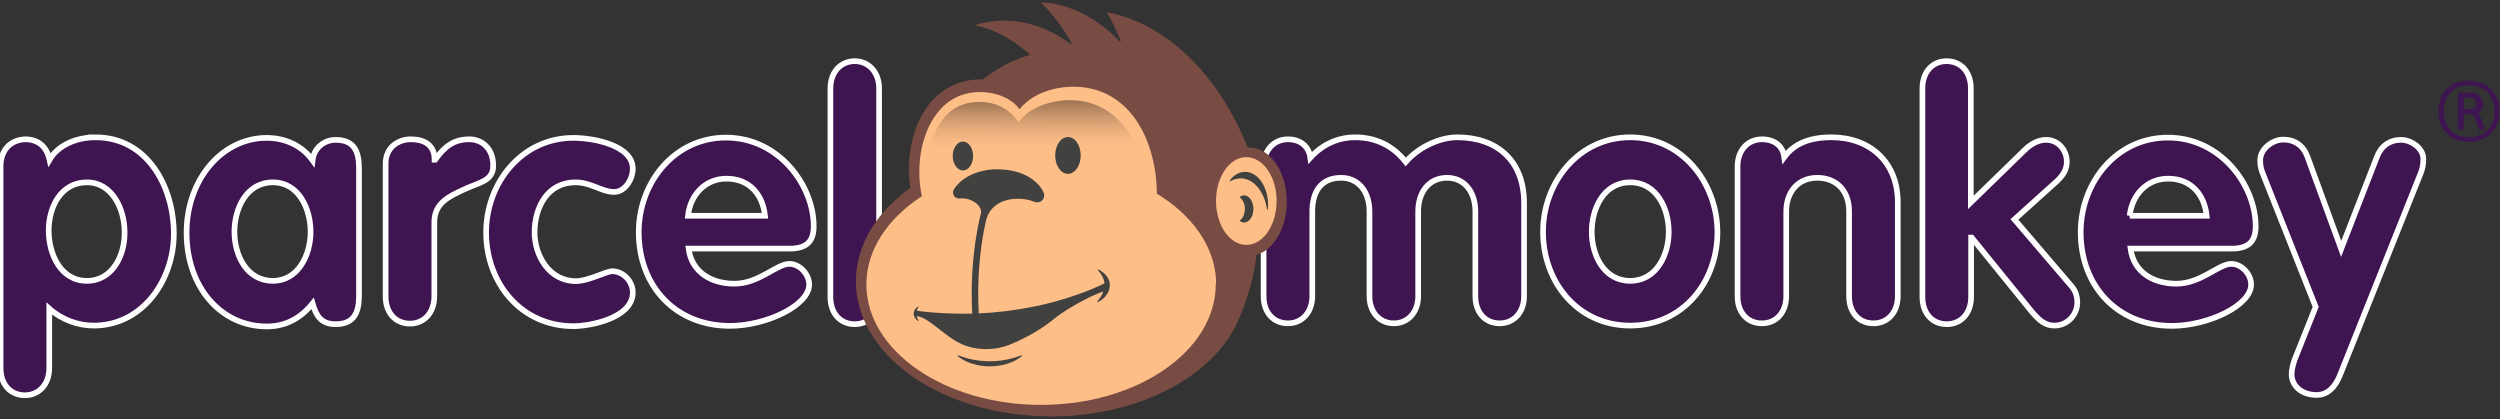 <svg xmlns="http://www.w3.org/2000/svg" width="883" height="148"><rect width="100%" height="100%" fill="#333333" stroke="none"/><defs><linearGradient id="prefix__a" x1="49.13%" x2="49.805%" y1="0%" y2="53.468%"><stop offset="0%" stop-color="#8F6A4C"/><stop offset="13.24%" stop-color="#A57B58"/><stop offset="39.17%" stop-color="#CC986D"/><stop offset="63.13%" stop-color="#E7AD7C"/><stop offset="84.17%" stop-color="#F8BA85"/><stop offset="100%" stop-color="#FEBE88"/></linearGradient></defs><g fill="none"><g fill="#3E1550"><path d="M864 47c-1.9-2.1-2.8-4.7-2.8-7.7 0-2.9.8-5.8 2.8-7.7 1.9-2.1 4.5-3.1 7.9-3.1 3.4 0 6.1 1 8.1 3.1s2.9 4.7 2.9 7.7c0 2.9-1 5.6-2.9 7.7-1.9 2.1-4.5 3.1-8.1 3.1-3.5 0-6.1-1.1-7.9-3.1zm1.5-14.2c-1.6 1.8-2.3 3.9-2.3 6.5s.7 4.7 2.3 6.5c1.6 1.8 3.7 2.6 6.6 2.6 2.8 0 5-.8 6.6-2.6 1.6-1.8 2.4-3.9 2.4-6.5s-.8-4.7-2.4-6.5c-1.6-1.8-3.9-2.6-6.6-2.6-3 0-5.3.8-6.6 2.6zm7.3 7.5h-2.6v5.4h-2.1v-13h4.9c1 0 2.1.3 2.8 1.3.7.7 1.3 1.8 1.3 2.8 0 1.4-.5 2.4-1.8 3.1.2.2.3.3.5.7l1.9 4.9-1.9.7-1.9-5.2c-.6-.5-.8-.7-1.1-.7zm0-5.8h-2.6v4h2.6c.5 0 .8-.2 1.3-.5.3-.3.5-.8.5-1.4 0-.5-.2-1-.5-1.4-.2-.5-.8-.7-1.3-.7z"/><path stroke="#FFF" stroke-width="2" d="M33.7 48.5c-6.5 0-13.1 2.6-16.2 7.9-1-4.5-3.9-7.2-8.6-7.2-5.2.2-8.7 3.8-8.7 9.6V130c0 5.8 3.5 9.6 8.6 9.6 5 0 8.6-3.9 8.6-9.6v-21c4.5 4 10.3 6 15.7 6 17.3 0 28.3-16.1 28.3-32.4 0-16.6-9.3-34.1-27.7-34.1zm-3 50.7c-9.4 0-13.5-9.6-13.5-17.8 0-8.4 4.4-17 13.5-17 8.9 0 13.3 9.4 13.3 17.5.2 8.1-4.2 17.3-13.3 17.3zm87.9-49.8c-4.2 0-7.7 2.9-8.2 7.2-3.9-5.4-10-7.9-16.2-7.9-15.7 0-28.3 14.6-28.3 33.5 0 19.4 12.3 33.1 28.3 33.1 6.6 0 11.9-2.8 16.2-8.1 1.3 4.5 3.1 7.3 8.2 7.3 8.2 0 8.2-6.8 8.2-11.2V60.7c0-4.6 0-11.3-8.2-11.3zM96.4 99.2c-9.3 0-13.6-9.1-13.6-17.3 0-8.2 4.2-17.5 13.6-17.5 9.1 0 13.3 9.3 13.3 17.5s-4.4 17.3-13.3 17.3zm77.8-40.7c0-6.3-4.2-9.3-8.4-9.3-5.4 0-8.7 2.4-12.1 7.2h-.2c0-5.4-3.9-7.2-8.4-7.2-4.4 0-8.9 2.8-8.9 8.6v46.9c0 5.8 3.5 9.6 8.6 9.6 5 0 8.6-3.9 8.6-9.6V78.5c0-6.8 5.2-9.1 10.3-11.5 5.4-2.6 10.5-2.9 10.5-8.5zm29.1 5.9c5.4 0 9.3 3.4 13.6 3.4 4 0 6.6-4.7 6.6-8.2 0-8.4-14.1-10.9-21-10.9-18.2 0-30.8 15.9-30.8 33.4 0 17.8 12.3 33.1 30.8 33.1 6.1 0 21-2.9 21-11.9 0-4-3.4-7.5-7.3-7.5-2.1 0-8.4 3.5-12.8 3.5-9.3 0-14.6-8.9-14.6-17.3.1-8.9 4.6-17.6 14.5-17.6zm84.1 15.5c0-14.4-12.3-31.3-31-31.3-18.2 0-30.8 15.9-30.8 33.4 0 19.1 13 33.1 32.2 33.1 12.8 0 28-7.2 28-14.6 0-3.7-3.4-7.3-7-7.3-4.5 0-10.7 7-19.4 7-8.1 0-15.1-4-16.2-12.4h36.6c5.3-.3 7.6-2.7 7.6-7.9zM243 76.2c.8-7.3 6-13.1 13.6-13.1 8.1 0 12.8 5.6 13.6 13.1H243zm58.9-54.6c-5 0-8.6 3.9-8.6 9.6v73.7c0 5.8 3.5 9.6 8.6 9.6 5 0 8.6-3.9 8.6-9.6V31.2c0-5.7-3.7-9.6-8.6-9.6zm212.8 26.9c-5.8 0-13.3 3.1-18.2 8.7-4.5-5.8-10.7-8.7-17.8-8.7-6.3 0-11.7 2.6-15.9 7.2-.5-4-3.5-6.5-7.9-6.5-5 0-8.6 3.9-8.6 9.6v45.8c0 5.8 3.5 9.6 8.6 9.6 5 0 8.6-3.9 8.6-9.6V74.7c0-7 3.1-11.9 10.2-11.9 6.1 0 10 4.9 10 11.9v29.9c0 5.8 3.7 9.6 8.6 9.6 5 0 8.6-3.9 8.6-9.6V74.7c0-7 3.9-11.9 10.2-11.9 6.1 0 10 4.9 10 11.9v29.9c0 5.8 3.5 9.6 8.6 9.6 5 0 8.6-3.9 8.6-9.6V71.7c0-15-9.6-23.2-23.6-23.2zm61.1 0c-18.2 0-30.8 15.9-30.8 33.4 0 17.8 12.3 33.1 30.8 33.1s30.8-15.2 30.8-33.1c-.1-17.5-12.7-33.4-30.8-33.4zm0 50.7c-9.3 0-13.6-9.1-13.6-17.3 0-8.2 4.2-17.5 13.6-17.5 9.4 0 13.6 9.3 13.6 17.5s-4.4 17.3-13.6 17.3zm71.1-50.7c-8.1 0-13.3 2.4-16.7 7-.5-4-3.5-6.3-7.9-6.3-5 0-8.6 3.9-8.6 9.6v45.8c0 5.8 3.5 9.6 8.6 9.6s8.6-3.9 8.6-9.6V74.7c0-6.6 3.9-11.9 11-11.9 6.1 0 11.2 3.9 11.2 11.9v29.9c0 5.8 3.5 9.6 8.6 9.6s8.6-3.9 8.6-9.6V71.7c.1-14.5-9.9-23.2-23.4-23.2zm64.6 29l15.1-13.6c2.4-2.3 3.4-4.4 3.4-6.8 0-3.9-2.9-7.7-7.3-7.7-2.3 0-5 1-7.7 3.7l-18.9 18.4V31.2c0-5.8-3.5-9.6-8.6-9.6-5 0-8.5 3.9-8.5 9.6v73.7c0 5.8 3.5 9.6 8.6 9.6s8.6-3.9 8.6-9.6v-21h.2l21 25.9c2.8 3.4 5 5.2 8.2 5.2 4.5 0 8.1-3.7 8.1-8.2 0-1.9-.5-4-2.1-5.8l-20.1-23.5zm85.2 2.4c0-14.4-12.3-31.3-31-31.3-18.2 0-30.8 15.9-30.8 33.4 0 19.1 13 33.1 32.2 33.1 12.8 0 28-7.2 28-14.6 0-3.7-3.4-7.3-7-7.3-4.5 0-10.7 7-19.4 7-8.1 0-15.1-4-16.2-12.4h36.7c5.2-.3 7.5-2.7 7.5-7.9zm-44.5-3.7c.8-7.3 6-13.1 13.6-13.1 8.1 0 12.8 5.6 13.6 13.1h-27.2zm95.9-26.8c-4.2 0-7.2 2.3-8.6 6.1l-12.6 32.4L815 55.4c-1.4-3.9-4.4-6.1-8.6-6.1-3.5 0-8.1 3.1-8.1 7.3 0 1.8.3 3.1.8 4.4l18.8 47.4-7.5 18.8c-.5 1.6-1 3.4-1 5 0 3.7 3.1 7.3 8.9 7.3 4 0 6.6-3.1 8.1-6.8l28.7-71.8c.5-1.4.8-2.6.8-4.4.3-4.1-4.3-7.1-7.8-7.1z"/></g><g transform="translate(302.3 .8)"><path fill="#784C43" d="M138.9 51.3h-.5C128.1 25.8 110.1 7.7 89 3.6c-.1 0-.3.1-.2.3 1.8 3 3.3 6.2 4.7 9.6.1.3-.2.5-.4.3-4.7-4.9-10-8.7-15.6-11C73.7 1.2 69.8.3 65.7 0c-.2 0-.2.2-.1.3C66.8 1.5 67.9 2.7 69 4c2.7 3.1 5 6.6 7.2 10.4.1.2-.2.5-.4.3-5-3.7-10.5-6.3-16.3-7.5-2.3-.5-4.6-.7-7-.7-3.4 0-6.8.5-10.1 1.4-.2 0-.2.3 0 .3 3.1.7 6.2 1.8 9.1 3.3 3.5 1.8 6.7 4.1 9.8 6.8.2.1.1.4-.1.4-4.9 1.4-9.6 3.5-16.5 8.6-2.3-.1-4.6.1-6.6.7-6.4 1.6-11.6 5.9-15 12.3-2.9 5.4-4.4 12.1-4.4 18.9 0 2.2.2 4.3.5 6.4-3.4 2.4-6.3 5.1-8.9 7.9C3.8 80.8 0 89.4 0 98.6c0 10.2 4.7 19.7 12.6 27.5 9.7 9.5 24.3 16.4 41.2 19 3.7.6 7.6.9 11.5 1.1 1.2 0 2.4.1 3.6.1 32.3 0 59.4-15.3 67-36 1.7-3.9 3-8.1 4.1-12.5.1-.2.1-.4.1-.6.6-2.6 1.1-5.2 1.4-8 6.1-1.7 10.7-9.5 10.7-18.8 0-10.5-5.9-19.1-13.3-19.1z"/><path fill="#FEBE88" d="M127.2 99.5v-1.6c-.7-12.1-8.7-22.9-20.9-30.3 0-15.1-6.6-33-22.8-37-8.4-2.1-20.1 0-25.7 7.2-2.8-4-8.5-6.1-14-6.1-1.6 0-3.3.2-4.8.6-5.4 1.3-9.6 4.9-12.6 10.4-2.6 4.8-4 10.9-4 17.1 0 3 .3 5.9.9 8.7-12 7.8-19.6 18.9-19.6 31.1 0 23.5 27.6 42.6 61.7 42.6s61.7-19.1 61.7-42.6c.1 0 .1-.1.1-.1z"/><path fill="url(#prefix__a)" d="M102.9 66.7C101.6 53 95.6 39 82.1 35.4c-7.8-2.1-19.4-.2-24.7 7-2.9-4.5-7.6-7.2-14-7.2-20.9 0-19.2 32.7-19.2 32.7s11.2-11.4 40.7-11.4c14.8.1 27.7 3.7 38 10.2z"/><ellipse cx="137.9" cy="70.2" fill="#FEBE88" rx="10.7" ry="15.5"/><path fill="#41413F" d="M137.1 68.2c-.5 0-1 .2-1.4.5-.1.1-.1.2 0 .3 1 .8 1.7 2.3 1.7 4 0 1.7-.7 3.2-1.7 4-.1.1-.1.2 0 .3.4.3.9.5 1.4.5 1.8 0 3.3-2.1 3.3-4.8 0-2.7-1.5-4.8-3.3-4.8zm.4-8.3c-2.1 0-4 1.1-5.4 3-.1.1.1.4.2.3 1.1-.6 2.3-1 3.6-1 4.6 0 8.4 4.7 9.3 10.9 0 .2.3.2.3 0 0-.5.1-.9.1-1.4 0-6.5-3.6-11.8-8.1-11.8zM85.7 94.4c-.2-.1-.3.1-.2.3 1.2 1.2 2 2.7 2.3 4.2 0 .2-.1.4-.2.5-3 1.4-6 2.7-9.2 3.8-5.4 1.9-11.1 3.5-17.1 4.6-5.8 1.1-11.7 1.8-17.9 2.1-.1-2.3-.2-4.6-.2-6.9 0-8.9.9-17.5 2.7-25.7 1.1-4.8 5.1-7.9 11.4-7.9 2.1 0 4.1.4 5.8 1.1 2.1.8 4.1-1.2 3.2-3.3-1.9-4.2-7.4-8.1-16.1-8.2-7-.1-13 2.9-15.6 7.1-.9 1.5.3 3.4 2 3.2 4.8-.4 8 3 7.6 5-2.2 9.1-3.3 18.8-3.3 28.7 0 2.3.1 4.7.2 7h-3.4c-2.4 0-4.9-.1-7.3-.2-2.9-.2-5.8-.4-8.6-.8-.2 0-.3-.2-.2-.4.1-.3.3-.6.5-.9.1-.2-.1-.4-.2-.2-.5.4-1 .8-1.2 1.3-.2.4-.3.8-.3 1.2 0 1 .6 1.9 1.5 2.5.2.1.4-.1.2-.3-.3-.3-.5-.7-.6-1.1 0-.1.1-.2.2-.2 3.9.3 9.8 7.3 15.8 9.9 2.5 1.1 5.4 1.7 8.6 1.7 3 0 5.9-.6 8.3-1.6 5.6-2.3 10.7-5.2 15-8.6 3.4-2.8 7.4-5.2 11.7-7.4 1.9-1 4-1.9 6-2.7.1-.1.3.1.2.2-.4 1.1-1.1 2.2-2 3.2-.1.1 0 .4.2.3 2.1-1.1 3.5-2.7 4-4.6.1-.4.2-.8.2-1.3.1-2.2-1.5-4.3-4-5.6zM74.9 60.6c2.5 0 4.5-2.9 4.5-6.5s-2-6.5-4.5-6.5-4.5 2.9-4.5 6.5 2 6.5 4.5 6.5zm-37.1-1.2c2 0 3.6-2.3 3.6-5.1s-1.6-5.1-3.6-5.1-3.6 2.3-3.6 5.1 1.7 5.1 3.6 5.1zm20.6 65.3c-3.3 1.3-7.1 2.1-11.1 2.1-4.1 0-7.9-.8-11.1-2.1-.2-.1-.3.2-.2.3 2.7 2.2 6.8 3.6 11.3 3.6 4.5 0 8.6-1.4 11.3-3.6.2-.1 0-.4-.2-.3z"/></g></g></svg>